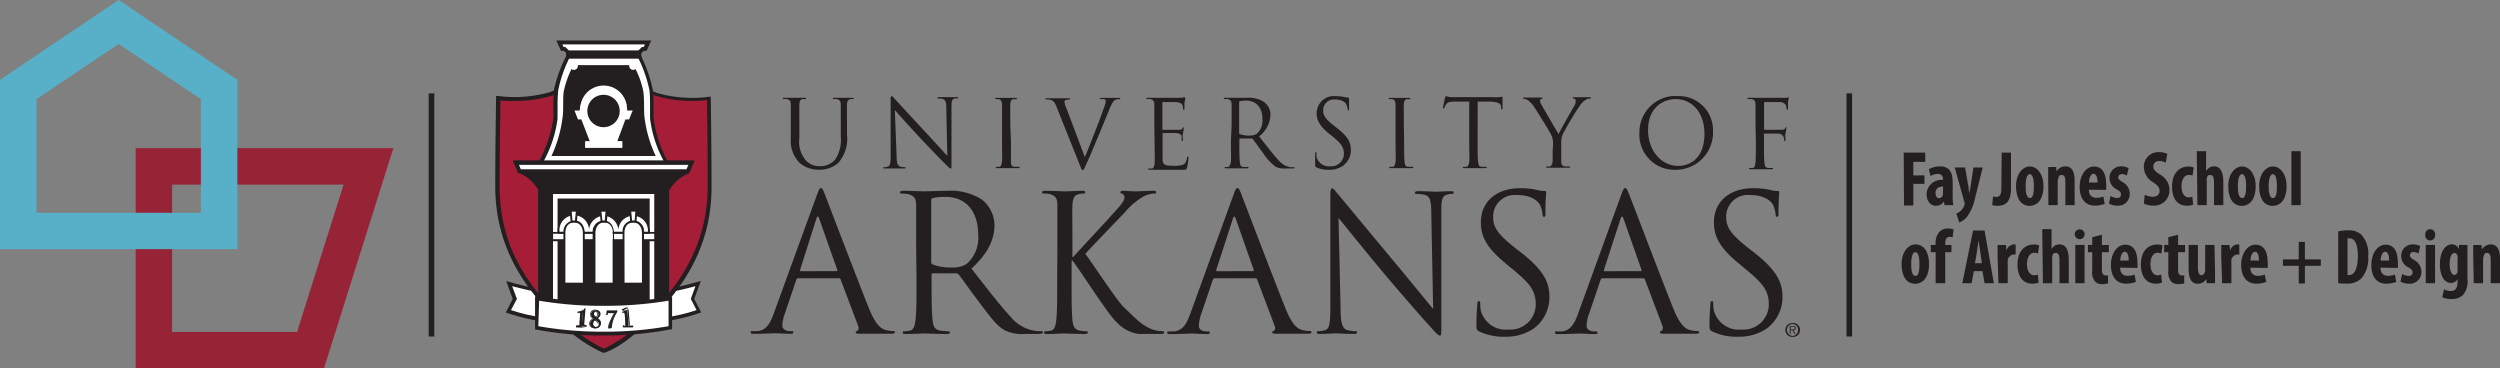 <svg xmlns="http://www.w3.org/2000/svg" viewBox="0 0 268.71 39.6"><rect x="0" y="0" width="268.71" height="39.6" fill="#808080" stroke="none"/><defs><style>.cls-1{isolation:isolate;}.cls-2{fill:#231f20;}.cls-3{fill:#fff;}.cls-4{fill:#a61d37;}.cls-5{fill:#962436;}.cls-5,.cls-6{mix-blend-mode:multiply;}.cls-6{fill:#57b0c7;}</style></defs><title>mark-lockup</title><g class="cls-1"><g id="Layer_2" data-name="Layer 2"><g id="Layer_1-2" data-name="Layer 1"><path class="cls-2" d="M204.62,16.4h2.31v1h-1.28v1.45h1.2v.91h-1.2v2.33h-1Z"/><path class="cls-2" d="M209,22.05l-.06-.4h0a1,1,0,0,1-.86.47c-.58,0-1-.52-1-1.25a1.58,1.58,0,0,1,1.76-1.53v-.09a.5.5,0,0,0-.54-.55,1.39,1.39,0,0,0-.79.23l-.19-.74a2.46,2.46,0,0,1,1.2-.31c1.17,0,1.36.88,1.36,1.71v1.52a5.45,5.45,0,0,0,.07.94Zm-.15-2c-.34,0-.81.12-.81.69,0,.41.21.56.37.56a.44.44,0,0,0,.42-.35.58.58,0,0,0,0-.19Z"/><path class="cls-2" d="M211.21,18l.38,2.13c0,.24.07.47.1.69h0c0-.21.07-.45.1-.67l.32-2.15h1l-.79,3.16a5.7,5.7,0,0,1-.86,2.1,2.05,2.05,0,0,1-.87.65l-.32-.95a1.54,1.54,0,0,0,.52-.35,1.49,1.49,0,0,0,.32-.48.49.49,0,0,0,.05-.18.4.4,0,0,0,0-.15L210.1,18Z"/><path class="cls-2" d="M215.15,16.4h1v3.85c0,1.63-.74,1.87-1.5,1.87a1.45,1.45,0,0,1-.52-.08l.09-.93a.87.87,0,0,0,.34.05c.3,0,.55-.13.55-.86Z"/><path class="cls-2" d="M219.64,20c0,1.71-.89,2.13-1.48,2.13-.92,0-1.47-.77-1.47-2.11s.73-2.13,1.49-2.13S219.64,18.7,219.64,20Zm-1.92,0c0,.7.1,1.29.47,1.29s.42-.69.42-1.29-.09-1.28-.44-1.28S217.72,19.43,217.72,20Z"/><path class="cls-2" d="M220.15,19.18c0-.45,0-.84,0-1.23H221l.05.47h0a1.1,1.1,0,0,1,.94-.54c.73,0,1,.62,1,1.54v2.63h-1V19.49c0-.36-.08-.68-.38-.68s-.31.12-.38.37a1.09,1.09,0,0,0-.06.37v2.5h-1Z"/><path class="cls-2" d="M224.52,20.39c0,.64.37.87.82.87a2.18,2.18,0,0,0,.74-.13l.14.79a3,3,0,0,1-1.07.18c-1,0-1.62-.74-1.62-2s.67-2.2,1.54-2.2,1.31.7,1.31,1.94a3.49,3.49,0,0,1,0,.57Zm.93-.77c0-.53-.13-.94-.44-.94s-.47.53-.48.94Z"/><path class="cls-2" d="M226.86,21.06a1.37,1.37,0,0,0,.69.22c.27,0,.42-.12.42-.37s-.11-.34-.45-.55a1.34,1.34,0,0,1-.78-1.18,1.23,1.23,0,0,1,1.27-1.3,1.76,1.76,0,0,1,.78.19l-.19.8a1,1,0,0,0-.53-.16.35.35,0,0,0-.39.35c0,.18.09.28.45.51a1.39,1.39,0,0,1,.78,1.24,1.23,1.23,0,0,1-1.36,1.29,1.64,1.64,0,0,1-.88-.23Z"/><path class="cls-2" d="M230.52,20.93a2,2,0,0,0,.87.22c.49,0,.73-.27.73-.64s-.24-.61-.69-.92a1.94,1.94,0,0,1-1-1.58,1.57,1.57,0,0,1,1.68-1.66,1.75,1.75,0,0,1,.84.2l-.17.95a1.22,1.22,0,0,0-.68-.19.58.58,0,0,0-.65.58c0,.34.16.51.73.88a1.88,1.88,0,0,1,1,1.62,1.64,1.64,0,0,1-1.75,1.71,2.21,2.21,0,0,1-1-.22Z"/><path class="cls-2" d="M235.73,22a1.75,1.75,0,0,1-.66.11c-1,0-1.61-.72-1.61-2.06s.7-2.15,1.76-2.15a1.42,1.42,0,0,1,.57.11l-.13.87a1,1,0,0,0-.39-.08c-.49,0-.79.5-.79,1.22s.3,1.2.78,1.2a.79.79,0,0,0,.38-.09Z"/><path class="cls-2" d="M236.12,16.25h1v2.13h0a1.38,1.38,0,0,1,.33-.35.93.93,0,0,1,.52-.15c.71,0,1,.64,1,1.68v2.49h-1V19.56c0-.4-.07-.75-.38-.75s-.33.11-.4.38a1.46,1.46,0,0,0,0,.31v2.55h-1Z"/><path class="cls-2" d="M242.45,20c0,1.71-.89,2.13-1.47,2.13-.93,0-1.48-.77-1.48-2.11s.73-2.13,1.49-2.13S242.45,18.7,242.45,20Zm-1.92,0c0,.7.1,1.29.47,1.29s.42-.69.42-1.29-.09-1.28-.44-1.28S240.53,19.43,240.53,20Z"/><path class="cls-2" d="M245.77,20c0,1.71-.89,2.13-1.48,2.13-.92,0-1.47-.77-1.47-2.11s.73-2.13,1.49-2.13S245.77,18.7,245.77,20Zm-1.93,0c0,.7.11,1.29.48,1.29s.41-.69.41-1.29-.08-1.28-.43-1.28S243.84,19.43,243.84,20Z"/><path class="cls-2" d="M246.29,16.25h1v5.8h-1Z"/><path class="cls-2" d="M207.34,28.37c0,1.71-.89,2.13-1.48,2.13-.92,0-1.47-.77-1.47-2.1s.73-2.13,1.49-2.13C206.79,26.27,207.34,27.08,207.34,28.37Zm-1.92,0c0,.71.1,1.29.47,1.29s.42-.68.42-1.29-.09-1.27-.44-1.27S205.42,27.81,205.42,28.37Z"/><path class="cls-2" d="M208.05,30.44V27.11h-.52v-.78h.52v-.16a1.72,1.72,0,0,1,.39-1.23,1.23,1.23,0,0,1,.92-.38,1.85,1.85,0,0,1,.62.1l-.11.85a.93.93,0,0,0-.32-.05c-.34,0-.47.32-.47.68v.19h.67v.78h-.67v3.33Z"/><path class="cls-2" d="M212.16,29.14l-.24,1.3h-1l1.15-5.66h1.24l1,5.66h-1l-.23-1.3Zm.86-.85-.17-1.18c-.06-.35-.13-.91-.18-1.29h0c-.06.38-.14,1-.19,1.29l-.2,1.18Z"/><path class="cls-2" d="M214.71,27.57c0-.41,0-.86,0-1.24h.9l.06.6h0a.89.89,0,0,1,.76-.66h.22v1.09h-.22a.7.7,0,0,0-.63.58,2.12,2.12,0,0,0,0,.42v2.08h-1Z"/><path class="cls-2" d="M219.12,30.37a1.7,1.7,0,0,1-.66.12c-1,0-1.61-.73-1.61-2.07s.7-2.14,1.76-2.14a1.45,1.45,0,0,1,.57.1l-.13.87a1,1,0,0,0-.39-.08c-.49,0-.79.51-.79,1.22s.3,1.2.78,1.2a.79.79,0,0,0,.38-.09Z"/><path class="cls-2" d="M219.51,24.63h1v2.13h0a1.38,1.38,0,0,1,.33-.35,1,1,0,0,1,.52-.14c.71,0,1,.63,1,1.67v2.5h-1v-2.5c0-.4-.07-.75-.38-.75s-.33.11-.4.39a1.3,1.3,0,0,0,0,.31v2.55h-1Z"/><path class="cls-2" d="M224.06,25.24a.53.53,0,1,1-.53-.59A.53.53,0,0,1,224.06,25.24Zm-1,5.2V26.33h1v4.11Z"/><path class="cls-2" d="M225.92,25.23v1.1h.75v.78h-.75V29c0,.48.19.6.39.6a1.18,1.18,0,0,0,.27,0v.86a2.36,2.36,0,0,1-.63.08,1,1,0,0,1-.74-.26,1.52,1.52,0,0,1-.33-1.18V27.11h-.46v-.78h.46v-.84Z"/><path class="cls-2" d="M227.88,28.77c0,.64.36.88.82.88a2.06,2.06,0,0,0,.73-.14l.14.79a3,3,0,0,1-1.06.19c-1,0-1.62-.74-1.62-2s.67-2.19,1.54-2.19,1.31.69,1.31,1.93a3.41,3.41,0,0,1,0,.57Zm.92-.77c0-.53-.12-.94-.43-.94s-.47.53-.48.94Z"/><path class="cls-2" d="M232.38,30.37a1.69,1.69,0,0,1-.65.12c-1,0-1.62-.73-1.62-2.07s.7-2.14,1.77-2.14a1.43,1.43,0,0,1,.56.1l-.13.87a.91.91,0,0,0-.39-.08c-.49,0-.78.51-.78,1.22s.29,1.2.77,1.2a.76.76,0,0,0,.38-.09Z"/><path class="cls-2" d="M234.11,25.23v1.1h.75v.78h-.75V29c0,.48.18.6.39.6a1.18,1.18,0,0,0,.27,0v.86a2.42,2.42,0,0,1-.63.08,1.06,1.06,0,0,1-.75-.26,1.56,1.56,0,0,1-.33-1.18V27.11h-.45v-.78h.45v-.84Z"/><path class="cls-2" d="M238.08,29.19c0,.43,0,.86,0,1.25h-.89l-.06-.44h0a1.05,1.05,0,0,1-.89.5c-.73,0-1-.58-1-1.68V26.33h1V28.7c0,.54.1.88.39.88a.37.37,0,0,0,.33-.28.85.85,0,0,0,.06-.35V26.33h1Z"/><path class="cls-2" d="M238.75,27.57c0-.41,0-.86,0-1.24h.89l.06.6h0a.91.91,0,0,1,.77-.66h.22v1.09h-.22a.69.69,0,0,0-.63.58,1.56,1.56,0,0,0,0,.42v2.08h-1Z"/><path class="cls-2" d="M241.88,28.77c0,.64.37.88.82.88a2.06,2.06,0,0,0,.73-.14l.15.79a3,3,0,0,1-1.07.19c-1,0-1.62-.74-1.62-2s.67-2.19,1.54-2.19,1.31.69,1.31,1.93a3.41,3.41,0,0,1,0,.57Zm.92-.77c0-.53-.12-.94-.43-.94s-.47.53-.48.94Z"/><path class="cls-2" d="M247.74,26v1.88h1.71v.69h-1.71v1.9h-.66v-1.9h-1.7v-.69h1.7V26Z"/><path class="cls-2" d="M251.32,24.87a4.33,4.33,0,0,1,1.05-.11,1.93,1.93,0,0,1,1.47.5,3,3,0,0,1,.7,2.28,3.26,3.26,0,0,1-.74,2.39,2.14,2.14,0,0,1-1.63.55c-.32,0-.64,0-.85-.06Zm1,4.69a.5.5,0,0,0,.18,0c.49,0,.93-.52.93-2.08,0-1.16-.29-1.86-.91-1.86a.65.65,0,0,0-.2,0Z"/><path class="cls-2" d="M255.87,28.77c0,.64.36.88.82.88a2.06,2.06,0,0,0,.73-.14l.14.79a3,3,0,0,1-1.06.19c-1.05,0-1.62-.74-1.62-2s.67-2.19,1.54-2.19,1.31.69,1.31,1.93a3.41,3.41,0,0,1,0,.57Zm.92-.77c0-.53-.12-.94-.43-.94s-.47.53-.48.94Z"/><path class="cls-2" d="M258.2,29.45a1.41,1.41,0,0,0,.7.21c.26,0,.41-.12.41-.37s-.11-.34-.45-.55a1.34,1.34,0,0,1-.77-1.18,1.22,1.22,0,0,1,1.26-1.29,1.69,1.69,0,0,1,.78.18l-.18.81a1,1,0,0,0-.53-.17.35.35,0,0,0-.39.35c0,.19.09.29.45.51a1.4,1.4,0,0,1,.78,1.24,1.24,1.24,0,0,1-1.36,1.3,1.67,1.67,0,0,1-.89-.24Z"/><path class="cls-2" d="M261.73,25.24a.53.53,0,1,1-1.05,0,.53.53,0,1,1,1.05,0Zm-1,5.2V26.33h1v4.11Z"/><path class="cls-2" d="M265.21,26.33c0,.37,0,.81,0,1.3V30a2.25,2.25,0,0,1-.46,1.69,1.68,1.68,0,0,1-1.25.45,2.22,2.22,0,0,1-1-.19l.19-.85a1.71,1.71,0,0,0,.74.18c.52,0,.72-.37.72-1V30h0a.79.79,0,0,1-.7.41c-.86,0-1.2-1-1.2-2,0-1.36.58-2.15,1.3-2.15a.77.77,0,0,1,.71.47h0l.06-.41Zm-1.06,1.5a1,1,0,0,0,0-.31c-.05-.17-.16-.33-.33-.33-.37,0-.52.54-.52,1.21s.21,1.15.5,1.15a.37.37,0,0,0,.34-.3.86.86,0,0,0,0-.32Z"/><path class="cls-2" d="M265.83,27.57c0-.46,0-.85,0-1.24h.89l.05.47h0a1.11,1.11,0,0,1,.94-.53c.73,0,1,.62,1,1.53v2.64h-1V27.87c0-.35-.08-.68-.38-.68s-.31.12-.38.37a1.16,1.16,0,0,0-.06.38v2.5h-1Z"/><path class="cls-2" d="M87.79,21c.24-.67.33-.79.45-.79s.2.1.44.73,3.5,9.17,4.74,12.26c.74,1.81,1.33,2.14,1.75,2.26a2.7,2.7,0,0,0,.82.12c.12,0,.2,0,.2.13s-.18.16-.41.16-1.79,0-3.19,0c-.39,0-.61,0-.61-.14s.06-.13.14-.15.25-.22.12-.55l-1.89-5a.17.17,0,0,0-.18-.12H85.8a.21.21,0,0,0-.21.16l-1.22,3.6A4.39,4.39,0,0,0,84.09,35c0,.41.43.59.77.59h.2c.15,0,.21,0,.21.13s-.12.16-.31.16c-.49,0-1.36-.06-1.58-.06s-1.35.06-2.3.06c-.27,0-.39,0-.39-.16s.08-.13.18-.13.43,0,.59,0c.94-.12,1.35-.89,1.71-1.91Zm2.11,8.14c.11,0,.11-.06.09-.15l-1.94-5.49q-.15-.45-.3,0L86,29c0,.11,0,.15.06.15Z"/><path class="cls-2" d="M98.47,26.41c0-3.17,0-3.74,0-4.39s-.21-1-.88-1.16a3.85,3.85,0,0,0-.69-.06c-.08,0-.16,0-.16-.12s.1-.17.32-.17c.92,0,2.2.06,2.3.06s1.77-.06,2.4-.06a6.29,6.29,0,0,1,3.72.9,3.54,3.54,0,0,1,1.41,2.76c0,1.51-.63,3-2.47,4.7,1.67,2.14,3.06,3.95,4.23,5.21a4.19,4.19,0,0,0,2.49,1.46,4.9,4.9,0,0,0,.79.06c.1,0,.18.07.18.13s-.12.16-.49.16h-1.44A4.1,4.1,0,0,1,108,35.5c-.87-.47-1.58-1.46-2.74-3-.86-1.12-1.81-2.48-2.22-3a.32.32,0,0,0-.26-.12l-2.5,0c-.11,0-.15.06-.15.16V30c0,2,0,3.56.11,4.41.06.59.18,1,.79,1.12a8.89,8.89,0,0,0,.91.08c.13,0,.17.07.17.13s-.11.16-.33.16c-1.12,0-2.4-.06-2.5-.06s-1.3.06-1.91.06c-.23,0-.33,0-.33-.16s0-.13.16-.13a3.09,3.09,0,0,0,.61-.08c.41-.08.51-.53.59-1.12.11-.85.11-2.46.11-4.41Zm1.62,1.77a.25.25,0,0,0,.15.24,5.42,5.42,0,0,0,2.13.33,2.62,2.62,0,0,0,1.53-.39,3.7,3.7,0,0,0,1.24-3.13c0-2.54-1.35-4.07-3.52-4.07a6,6,0,0,0-1.36.13.24.24,0,0,0-.17.24Z"/><path class="cls-2" d="M113.65,26.41c0-3.17,0-3.74,0-4.39s-.19-1-.83-1.16a3.45,3.45,0,0,0-.66-.06c-.07,0-.15,0-.15-.12s.1-.17.31-.17c.87,0,2,.06,2.12.06s1.3-.06,1.88-.06c.21,0,.31,0,.31.17s-.08.12-.16.12a2.79,2.79,0,0,0-.48.06c-.52.1-.68.45-.72,1.16s0,1.22,0,4.39v1.22h.07c.33-.38,3.83-4.13,4.52-4.92.55-.59,1-1.12,1-1.46a.4.4,0,0,0-.25-.43c-.1,0-.18-.08-.18-.16s.1-.15.23-.15c.39,0,1,.06,1.45.06.1,0,1.38-.06,1.86-.06.21,0,.29,0,.29.15s0,.14-.2.14a2.79,2.79,0,0,0-1.08.28,7.42,7.42,0,0,0-2.08,1.75c-.49.49-3.85,4-4.25,4.46.5.59,3.36,5,4.15,5.73,1.62,1.59,2,1.91,2.88,2.32a3.44,3.44,0,0,0,1.2.26c.13,0,.25,0,.25.13s-.1.16-.43.16h-1c-.55,0-.91,0-1.34,0A4,4,0,0,1,120,34.61c-.86-.76-3.8-5.41-4.73-6.61h-.09v2c0,2,0,3.56.09,4.41.06.59.18,1,.76,1.12a6.44,6.44,0,0,0,.75.08c.12,0,.15.06.15.13s-.09.16-.31.16c-.94,0-2.06-.06-2.22-.06s-1.27.06-1.85.06c-.21,0-.31,0-.31-.16s0-.13.15-.13a2.8,2.8,0,0,0,.58-.08c.39-.08.49-.53.56-1.12.1-.85.1-2.46.1-4.41Z"/><path class="cls-2" d="M132.56,21c.24-.67.32-.79.44-.79s.21.1.45.73,3.5,9.17,4.74,12.26c.73,1.81,1.32,2.14,1.75,2.26a2.64,2.64,0,0,0,.81.12c.13,0,.21,0,.21.13s-.19.16-.41.16-1.79,0-3.19,0c-.39,0-.61,0-.61-.14s.06-.13.14-.15.24-.22.12-.55l-1.89-5a.17.17,0,0,0-.18-.12h-4.38a.21.21,0,0,0-.2.16l-1.22,3.6a4.39,4.39,0,0,0-.28,1.36c0,.41.42.59.77.59h.2c.14,0,.2,0,.2.13s-.12.16-.3.16c-.49,0-1.36-.06-1.59-.06s-1.34.06-2.29.06c-.27,0-.39,0-.39-.16s.08-.13.18-.13l.59,0c.94-.12,1.34-.89,1.71-1.91Zm2.11,8.14c.1,0,.1-.06.08-.15l-1.93-5.49q-.15-.45-.3,0L130.73,29c0,.11,0,.15.06.15Z"/><path class="cls-2" d="M159,35.62c-.29-.14-.31-.22-.31-.77,0-1,.08-1.83.1-2.15s.07-.33.17-.33.14.06.14.22a3.7,3.7,0,0,0,.06.76,2.77,2.77,0,0,0,3,2.07,2.72,2.72,0,0,0,2.91-2.7c0-1.41-.59-2.22-2.34-3.66l-.91-.76c-2.16-1.77-2.65-3-2.65-4.41,0-2.18,1.63-3.66,4.21-3.66a8,8,0,0,1,1.89.2,3.42,3.42,0,0,0,.71.1c.17,0,.21,0,.21.15s-.08.77-.08,2.15c0,.33,0,.47-.15.47s-.14-.1-.16-.26a3.56,3.56,0,0,0-.26-1c-.13-.23-.67-1.08-2.55-1.08a2.32,2.32,0,0,0-2.5,2.36c0,1.16.53,1.89,2.48,3.42l.57.44c2.4,1.9,3,3.16,3,4.78a4.2,4.2,0,0,1-1.73,3.38,5.33,5.33,0,0,1-3.07.85,6.11,6.11,0,0,1-2.72-.55"/><path class="cls-2" d="M174.23,21c.25-.67.33-.79.45-.79s.2.1.45.73,3.5,9.17,4.74,12.26c.73,1.81,1.32,2.14,1.75,2.26a2.64,2.64,0,0,0,.81.12c.12,0,.2,0,.2.13s-.18.16-.4.16-1.79,0-3.2,0c-.38,0-.61,0-.61-.14s.06-.13.14-.15.25-.22.13-.55l-1.89-5a.2.2,0,0,0-.19-.12h-4.37a.21.21,0,0,0-.2.16l-1.22,3.6a4.16,4.16,0,0,0-.29,1.36c0,.41.43.59.77.59h.21c.14,0,.2,0,.2.13s-.12.16-.3.16c-.49,0-1.37-.06-1.59-.06s-1.34.06-2.3.06c-.26,0-.39,0-.39-.16s.09-.13.19-.13l.59,0c.93-.12,1.34-.89,1.71-1.91Zm2.12,8.14c.1,0,.1-.06.08-.15l-1.93-5.49c-.1-.3-.21-.3-.31,0L172.4,29c0,.11,0,.15.06.15Z"/><path class="cls-2" d="M184.05,35.62c-.29-.14-.31-.22-.31-.77,0-1,.08-1.83.1-2.15s.07-.33.17-.33.14.06.14.22a3.7,3.7,0,0,0,.06.76,2.77,2.77,0,0,0,3,2.07,2.72,2.72,0,0,0,2.91-2.7c0-1.41-.59-2.22-2.34-3.66l-.91-.76c-2.16-1.77-2.65-3-2.65-4.41,0-2.18,1.63-3.66,4.21-3.66a8,8,0,0,1,1.89.2,3.42,3.42,0,0,0,.71.1c.17,0,.21,0,.21.15s-.08.77-.08,2.15c0,.33,0,.47-.15.47s-.14-.1-.16-.26a3.56,3.56,0,0,0-.26-1c-.13-.23-.67-1.08-2.55-1.08a2.32,2.32,0,0,0-2.5,2.36c0,1.16.53,1.89,2.48,3.42l.57.44c2.4,1.9,3,3.16,3,4.78a4.2,4.2,0,0,1-1.73,3.38,5.33,5.33,0,0,1-3.07.85,6.11,6.11,0,0,1-2.72-.55"/><path class="cls-2" d="M144.09,33.12c0,1.67.22,2.2.71,2.36a3.71,3.71,0,0,0,.92.12c.09,0,.14,0,.14.13s-.11.16-.33.16c-1,0-1.77-.06-1.94-.06s-.93.06-1.75.06c-.19,0-.3,0-.3-.16s.06-.13.15-.13a2.38,2.38,0,0,0,.75-.12c.46-.14.55-.73.55-2.58l0-11.66c0-.79.05-1,.2-1s.46.45.64.65,3,3.62,5.82,7c1.81,2.16,3.81,4.64,4.39,5.31l-.2-10.33c0-1.32-.15-1.77-.71-1.93a4.48,4.48,0,0,0-.9-.1c-.13,0-.15-.06-.15-.15s.15-.14.37-.14c.82,0,1.7.06,1.9.06s.81-.06,1.56-.06c.2,0,.33,0,.33.14s-.08.15-.2.15a1.46,1.46,0,0,0-.44.06c-.61.14-.68.59-.68,1.81l0,11.92c0,1.34,0,1.44-.16,1.44s-.37-.22-1.34-1.3c-.2-.2-2.83-3.19-4.77-5.51-2.13-2.55-4.19-5.11-4.78-5.84Z"/><path class="cls-2" d="M85,13.41c0-1.58,0-1.86,0-2.18s-.1-.51-.43-.58a1.87,1.87,0,0,0-.34,0s-.08,0-.08-.06.05-.08.16-.08c.45,0,1.07,0,1.16,0l1,0c.11,0,.16,0,.16.08s0,.06-.08.06l-.26,0c-.27,0-.35.23-.37.58s0,.6,0,2.18v1.41a3.08,3.08,0,0,0,.76,2.49,2,2,0,0,0,1.52.55,2.12,2.12,0,0,0,1.58-.72,3.88,3.88,0,0,0,.59-2.47V13.41c0-1.58,0-1.86,0-2.18s-.1-.51-.44-.58a1.87,1.87,0,0,0-.34,0s-.08,0-.08-.06,0-.08.16-.08c.46,0,1,0,1.07,0s.54,0,.85,0c.11,0,.16,0,.16.08s0,.06-.08.06l-.25,0c-.28.07-.36.23-.38.58s0,.6,0,2.18v1.08a3.93,3.93,0,0,1-.92,3,3,3,0,0,1-2.08.75,3.1,3.1,0,0,1-2.08-.72A3.34,3.34,0,0,1,85,14.88Z"/><path class="cls-2" d="M96.37,16.74c0,.82.12,1.08.39,1.17a2.19,2.19,0,0,0,.5.06q.09,0,.09.06c0,.06-.07.08-.19.08-.57,0-1,0-1.06,0s-.52,0-1,0c-.1,0-.16,0-.16-.08s0-.06.08-.06a1.43,1.43,0,0,0,.41-.06c.25-.08.3-.37.3-1.29V10.85c0-.4,0-.51.11-.51s.26.22.36.32,1.65,1.8,3.2,3.46c1,1.07,2.1,2.3,2.42,2.64l-.11-5.13c0-.65-.08-.87-.39-1a2.67,2.67,0,0,0-.49-.05c-.08,0-.09,0-.09-.07s.09-.07.21-.07c.45,0,.93,0,1,0s.45,0,.86,0c.11,0,.18,0,.18.07s0,.07-.11.07a.88.88,0,0,0-.24,0c-.33.07-.37.3-.37.9l0,5.91c0,.67,0,.72-.09.72s-.21-.11-.74-.65c-.11-.1-1.56-1.58-2.63-2.73s-2.31-2.53-2.63-2.9Z"/><path class="cls-2" d="M108.66,15.18c0,1,0,1.77,0,2.19s.09.51.39.56l.46,0c.06,0,.08,0,.08.06s0,.08-.16.08c-.56,0-1.19,0-1.24,0l-1,0c-.11,0-.16,0-.16-.08s0-.06.08-.06a1.54,1.54,0,0,0,.3,0c.2-.05.25-.27.29-.56s0-1.22,0-2.19V13.41c0-1.58,0-1.86,0-2.18s-.12-.52-.34-.57a1.31,1.31,0,0,0-.31,0s-.08,0-.08-.06,0-.08.16-.08l1,0,1,0c.11,0,.17,0,.17.08s0,.06-.09.06l-.25,0c-.27,0-.35.23-.37.58s0,.6,0,2.18Z"/><path class="cls-2" d="M116.6,16.88c.59-1.36,1.94-4.87,2.16-5.6a1.44,1.44,0,0,0,.09-.38.26.26,0,0,0-.13-.24,1.26,1.26,0,0,0-.38,0c-.06,0-.11,0-.11-.06s.06-.08.22-.08c.4,0,.87,0,1,0s.49,0,.78,0c.12,0,.18,0,.18.07s0,.07-.12.07a.92.92,0,0,0-.49.12c-.13.1-.28.27-.55.95-.11.29-.62,1.5-1.13,2.74-.62,1.47-1.07,2.56-1.3,3.05s-.33.77-.43.77-.17-.14-.36-.63l-2.47-6.18c-.22-.56-.37-.67-.73-.78a1.55,1.55,0,0,0-.38,0c-.06,0-.08,0-.08-.07s.1-.07.26-.07c.49,0,1.06,0,1.18,0s.56,0,.94,0c.18,0,.27,0,.27.07s0,.07-.1.07a1.17,1.17,0,0,0-.38.05.22.22,0,0,0-.13.21,3.84,3.84,0,0,0,.27.83Z"/><path class="cls-2" d="M124.07,13.41c0-1.58,0-1.86,0-2.18s-.11-.51-.44-.58a1.87,1.87,0,0,0-.34,0s-.08,0-.08-.06,0-.08.16-.08h.73l.41,0h2.31a2.67,2.67,0,0,0,.43-.05s.09,0,.14,0,0,0,0,.09,0,.19-.08.48c0,.1,0,.54,0,.66s0,.11-.07.11-.08-.05-.08-.13a1.07,1.07,0,0,0-.06-.36c-.07-.16-.17-.28-.71-.34-.18,0-1.28,0-1.39,0s-.06,0-.06.1v2.78c0,.07,0,.1.06.1s1.37,0,1.61,0,.38,0,.47-.14.11-.13.15-.13,0,0,0,.08,0,.23-.08.56,0,.58,0,.65,0,.19-.07.19S127,15,127,15a1,1,0,0,0,0-.33c0-.14-.13-.32-.52-.36s-1.27,0-1.45,0-.07,0-.07.08v.88c0,.34,0,1.51,0,1.73,0,.69.18.82,1.17.82a2.93,2.93,0,0,0,1-.11c.26-.11.38-.31.45-.72,0-.11,0-.15.1-.15s.06.08.06.15a8.15,8.15,0,0,1-.14,1c-.07.26-.15.26-.54.26-.76,0-1.31,0-1.7,0l-.79,0h-.4l-.59,0c-.11,0-.16,0-.16-.08s0-.06.08-.06a1,1,0,0,0,.3,0c.2,0,.26-.26.3-.55s0-1.22,0-2.19Z"/><path class="cls-2" d="M132.38,13.41c0-1.58,0-1.86,0-2.18s-.1-.5-.43-.58a1.87,1.87,0,0,0-.34,0s-.08,0-.08-.06.05-.08.16-.08c.45,0,1.09,0,1.14,0l1.19,0a3,3,0,0,1,1.84.45,1.73,1.73,0,0,1,.7,1.37,3.12,3.12,0,0,1-1.22,2.33c.83,1.06,1.51,1.95,2.1,2.58a2.15,2.15,0,0,0,1.23.73,2.4,2.4,0,0,0,.39,0c.05,0,.09,0,.09.06s-.06.08-.24.08h-.72a2.1,2.1,0,0,1-1.08-.19,5.52,5.52,0,0,1-1.36-1.49c-.42-.55-.9-1.23-1.1-1.49a.16.16,0,0,0-.13-.06l-1.24,0s-.07,0-.07.08v.24c0,1,0,1.77.05,2.19s.09.51.4.56l.45,0c.06,0,.08,0,.08.06s0,.08-.16.08c-.56,0-1.19,0-1.24,0l-1,0c-.11,0-.16,0-.16-.08s0-.06.08-.06.21,0,.3,0,.25-.27.29-.56,0-1.22,0-2.19Zm.81.87a.14.14,0,0,0,.07.13,2.82,2.82,0,0,0,1.06.16,1.33,1.33,0,0,0,.76-.19,1.87,1.87,0,0,0,.61-1.56c0-1.26-.66-2-1.74-2a3.13,3.13,0,0,0-.68.06.12.12,0,0,0-.08.12Z"/><path class="cls-2" d="M141.51,18c-.14-.08-.15-.12-.15-.39,0-.5,0-.91,0-1.07s0-.16.08-.16.07,0,.07.11a1.9,1.9,0,0,0,0,.38,1.37,1.37,0,0,0,1.49,1,1.35,1.35,0,0,0,1.45-1.34c0-.69-.3-1.1-1.16-1.81l-.46-.37c-1.07-.88-1.31-1.51-1.31-2.19a1.85,1.85,0,0,1,2.09-1.82,4,4,0,0,1,.94.1,1.64,1.64,0,0,0,.35.05c.08,0,.1,0,.1.07s0,.39,0,1.07c0,.16,0,.23-.07.23s-.07,0-.08-.13a1.76,1.76,0,0,0-.13-.5c-.06-.11-.34-.54-1.26-.54a1.15,1.15,0,0,0-1.24,1.17c0,.58.26.94,1.23,1.7l.28.22c1.19.94,1.47,1.56,1.47,2.37a2.07,2.07,0,0,1-.86,1.67,2.57,2.57,0,0,1-1.52.43,3.08,3.08,0,0,1-1.35-.27"/><path class="cls-2" d="M150.92,15.18c0,1,0,1.77.05,2.19s.09.51.39.56l.46,0c.06,0,.08,0,.08.06s-.05.08-.17.08c-.55,0-1.18,0-1.24,0l-1,0c-.11,0-.16,0-.16-.08s0-.06.08-.06a1.54,1.54,0,0,0,.3,0c.2-.05.25-.27.29-.56s0-1.22,0-2.19V13.41c0-1.58,0-1.86,0-2.18s-.12-.52-.34-.57a1.31,1.31,0,0,0-.31,0c-.05,0-.09,0-.09-.06s.05-.08.17-.08l1,0,1,0c.11,0,.16,0,.16.08s0,.06-.08.06l-.25,0c-.27,0-.35.23-.37.58s0,.6,0,2.18Z"/><path class="cls-2" d="M158.82,15.18c0,1,0,1.77.05,2.19s.09.51.4.56l.45,0c.06,0,.08,0,.08.06s-.05.08-.16.08c-.55,0-1.19,0-1.24,0l-1,0c-.11,0-.16,0-.16-.08s0-.06.08-.06a1.54,1.54,0,0,0,.3,0c.21-.05.26-.27.3-.56s0-1.22,0-2.19V10.92l-1.5,0c-.62,0-.86.08-1,.32a1.76,1.76,0,0,0-.17.31c0,.08-.06.1-.1.1s-.05,0-.05-.09.2-1,.22-1.05.06-.19.1-.19a2.22,2.22,0,0,0,.45.12c.29,0,.67,0,.8,0h3.78a4,4,0,0,0,.71,0l.29-.05c.05,0,.05.06.05.12,0,.31,0,1,0,1.11s0,.13-.07.13-.08,0-.09-.17v-.11c0-.3-.27-.53-1.24-.55l-1.27,0Z"/><path class="cls-2" d="M166.93,15.49a2.12,2.12,0,0,0-.23-1.05c-.07-.17-1.42-2.38-1.78-2.91a2.8,2.8,0,0,0-.68-.74.91.91,0,0,0-.44-.17c-.05,0-.1,0-.1-.07s0-.07.13-.07l1,0c.07,0,.46,0,.85,0,.11,0,.13,0,.13.07s-.06,0-.15.09a.21.21,0,0,0-.13.19.85.85,0,0,0,.13.39c.16.29,1.67,2.89,1.86,3.19.19-.43,1.47-2.64,1.67-3a1,1,0,0,0,.17-.51c0-.14,0-.26-.16-.29s-.15-.05-.15-.1.06-.06.16-.06c.26,0,.58,0,.67,0l1,0c.07,0,.13,0,.13.06s0,.08-.13.08a.88.88,0,0,0-.46.15,2.06,2.06,0,0,0-.54.51,31.27,31.27,0,0,0-1.92,3.21,2.39,2.39,0,0,0-.15,1v.87c0,.16,0,.59,0,1s.11.51.41.56l.45,0c.06,0,.09,0,.09.06s0,.08-.17.08c-.55,0-1.19,0-1.24,0l-1,0c-.12,0-.17,0-.17-.08s0-.06.08-.06a1.55,1.55,0,0,0,.31,0c.2-.05.29-.27.31-.56s0-.85,0-1Z"/><path class="cls-2" d="M180.12,10.34a3.67,3.67,0,0,1,4,3.78,4,4,0,0,1-4,4.13,3.78,3.78,0,0,1-3.91-4,3.9,3.9,0,0,1,4-3.94m.21,7.52c.91,0,2.78-.52,2.78-3.45,0-2.43-1.47-3.73-3.06-3.73s-3,1.11-3,3.32,1.42,3.86,3.23,3.86"/><path class="cls-2" d="M188.69,13.41c0-1.58,0-1.86,0-2.18s-.1-.51-.43-.58a2,2,0,0,0-.35,0s-.08,0-.08-.06.05-.08.16-.08h.73l.41,0c.2,0,2.25,0,2.48,0a2.23,2.23,0,0,0,.45,0c.06,0,.1-.06.14-.06s.06,0,.06.09-.05.19-.08.48c0,.1,0,.54,0,.66s0,.11-.08.11-.07-.05-.07-.12a1.08,1.08,0,0,0-.09-.38.78.78,0,0,0-.69-.32l-1.55,0c-.06,0-.09,0-.09.11v2.78c0,.06,0,.09.07.09h1.74c.24,0,.37,0,.47-.18s.07-.1.11-.1,0,0,0,.08,0,.23-.08.56,0,.61,0,.68,0,.19-.07.19a.08.08,0,0,1-.08-.09,1,1,0,0,0-.06-.36.61.61,0,0,0-.52-.37c-.25,0-1.35,0-1.52,0s-.07,0-.07.09v.86c0,1,0,1.77.05,2.19s.09.51.39.55a2.8,2.8,0,0,0,.45,0c.07,0,.08,0,.08.06s0,.08-.16.08c-.55,0-1.19,0-1.24,0l-1,0c-.12,0-.17,0-.17-.08s0-.06.08-.06a1.12,1.12,0,0,0,.31,0c.2,0,.25-.26.29-.55s.05-1.22.05-2.19Z"/><path class="cls-3" d="M70.84,34.44s1.33-.19,2.4-.45,1.89-.54,1.89-.54l-.69-1.33.6-1.65s-1.14.32-2.15.54a19.76,19.76,0,0,1-2,.31Z"/><path class="cls-2" d="M70.64,34.66l0-3.52.18,0a20.11,20.11,0,0,0,2-.3c1-.21,2.13-.54,2.14-.54l.37-.1-.71,1.93.75,1.45-.21.07s-.94.33-1.9.55-2.41.45-2.43.45Zm.41-3.16,0,2.71c.43-.06,1.37-.22,2.17-.41s1.32-.36,1.65-.47l-.62-1.2.5-1.37c-.42.11-1.14.3-1.79.44S71.39,31.46,71.05,31.5Z"/><path class="cls-3" d="M58.93,34.44s-1.33-.19-2.41-.45-1.88-.54-1.88-.54l.68-1.33-.6-1.65s1.14.32,2.15.54a19.74,19.74,0,0,0,2,.31Z"/><path class="cls-2" d="M59.12,34.66l-.22,0s-1.35-.19-2.43-.45-1.89-.55-1.9-.55l-.21-.07.75-1.45-.7-1.93.36.1s1.15.33,2.14.54,2,.3,2,.3l.18,0Zm-4.2-1.33c.32.11,1,.32,1.64.47s1.75.35,2.17.41l0-2.71c-.33,0-1.1-.13-1.88-.3s-1.37-.33-1.8-.44l.51,1.37Z"/><path class="cls-4" d="M64.88,6.27a14.75,14.75,0,0,0,5.67,3.87,13.87,13.87,0,0,0,3.86.54,11.69,11.69,0,0,0,1.79-.12s.08,5.5.08,9.48c0,6.77-3.55,11.26-6.7,14.28-2.8,2.67-4.37,3.27-4.69,3.38a15.61,15.61,0,0,1-4.7-3.38c-3.16-3-6.71-7.4-6.71-14.28,0-3.89.09-9.48.09-9.48a11.63,11.63,0,0,0,1.78.12,13.88,13.88,0,0,0,3.87-.54,14.67,14.67,0,0,0,5.66-3.87"/><path class="cls-2" d="M64.89,37.92l-.07,0A15.75,15.75,0,0,1,60,34.47c-2.9-2.78-6.77-7.29-6.77-14.43,0-3.84.09-9.43.09-9.49v-.24l.24,0a11.37,11.37,0,0,0,1.74.12,13.7,13.7,0,0,0,3.81-.53,14.57,14.57,0,0,0,5.57-3.81L64.88,6l.16.18a14.57,14.57,0,0,0,5.57,3.81,13.68,13.68,0,0,0,3.8.53,11.43,11.43,0,0,0,1.75-.12l.24,0v.24c0,.06.08,5.56.08,9.49,0,7.14-3.86,11.65-6.76,14.43S65.37,37.76,65,37.9ZM53.78,10.8c0,1.11-.08,5.85-.08,9.24,0,6.9,3.54,11.17,6.63,14.12a16.24,16.24,0,0,0,4.57,3.31,14.79,14.79,0,0,0,4.54-3.31C72.28,31.44,76.07,27,76.07,20c0-3.46-.07-8.14-.08-9.24a12.45,12.45,0,0,1-1.58.09,13.8,13.8,0,0,1-3.92-.55,14.46,14.46,0,0,1-5.61-3.76,14.4,14.4,0,0,1-5.6,3.76,13.82,13.82,0,0,1-3.93.55A12.39,12.39,0,0,1,53.78,10.8Z"/><rect class="cls-2" x="57.84" y="20.23" width="14.08" height="13.2"/><path class="cls-3" d="M57.91,17.82a13.26,13.26,0,0,0,1.78-5.07c.07-1,0-2.08.11-3.07a15.46,15.46,0,0,1,1.26-3.6h7.65A15.12,15.12,0,0,1,70,9.68c.11,1,.05,2.08.12,3.07a13.26,13.26,0,0,0,1.78,5.07Z"/><path class="cls-2" d="M72.23,18H57.53l.2-.32a13.34,13.34,0,0,0,1.75-5c0-.42,0-.88,0-1.33a16.65,16.65,0,0,1,.07-1.74A14.9,14.9,0,0,1,60.87,6l.06-.12h7.91L68.9,6a15.64,15.64,0,0,1,1.27,3.67,16.63,16.63,0,0,1,.08,1.74c0,.45,0,.91,0,1.33a12.89,12.89,0,0,0,1.75,5Zm-14-.43H71.49a12.79,12.79,0,0,1-1.62-4.84c0-.44,0-.91,0-1.36s0-1.16-.07-1.7a14.36,14.36,0,0,0-1.19-3.42H61.19A14,14,0,0,0,60,9.7a16.08,16.08,0,0,0-.07,1.71c0,.45,0,.91,0,1.35A12.83,12.83,0,0,1,58.27,17.61Z"/><rect class="cls-2" x="59.69" y="21.1" width="10.39" height="13.74"/><path class="cls-3" d="M70.32,35.08H59.44V20.85H70.32Zm-.49-13.74h-9.9V34.6h9.9Z"/><polygon class="cls-2" points="68.82 6.19 68.71 6.19 61.06 6.19 60.95 6.19 60.95 6.08 60.95 5.63 60.95 5.53 61.06 5.53 68.71 5.53 68.82 5.53 68.82 5.63 68.82 6.08 68.82 6.19"/><path class="cls-2" d="M68.71,5.63v.45H61.06V5.63Zm.22-.22H60.84V6.3h8.09V5.41Z"/><polygon class="cls-2" points="69.33 5.26 60.67 5.26 60.43 5.26 60.12 4.56 69.65 4.56 69.33 5.26"/><path class="cls-2" d="M69.4,5.37h-9L60,4.45h9.87Zm-8.9-.22h8.76l.22-.48H60.29Z"/><polygon class="cls-2" points="61.06 5.63 60.68 5.26 69.09 5.26 68.71 5.63 61.06 5.63"/><path class="cls-2" d="M68.76,5.74H61l-.6-.59h8.94ZM61.1,5.52h7.56l.16-.15H61Z"/><path class="cls-2" d="M57.92,20.38a6.27,6.27,0,0,0-.78-.94,4.39,4.39,0,0,0-1.39-.89l-.5-1.18H74.52L74,18.55a4.63,4.63,0,0,0-1.35.89,4.14,4.14,0,0,0-.74.92Z"/><path class="cls-2" d="M74.63,17.3l-.56,1.31a4.75,4.75,0,0,0-1.37.88,4,4,0,0,0-.74.94l-14.07,0a6.51,6.51,0,0,0-.8-1,4.3,4.3,0,0,0-1.39-.88l-.56-1.31H74.63m-.22.14H55.35l.45,1.06a4.38,4.38,0,0,1,1.39.89,7.15,7.15,0,0,1,.77.92l13.92,0a4.62,4.62,0,0,1,.73-.9A4.38,4.38,0,0,1,74,18.5Z"/><polygon class="cls-3" points="70.41 25.81 70.32 25.81 59.45 25.81 59.35 25.81 59.35 25.71 59.35 25.12 59.35 25.03 59.45 25.03 70.32 25.03 70.41 25.03 70.41 25.12 70.41 25.71 70.41 25.81"/><path class="cls-2" d="M70.32,25.71H59.45v-.59H70.32Zm.19-.78H59.25v1H70.51v-1Z"/><path class="cls-2" d="M69.26,12.5c-.06-.83,0-1.75-.1-2.59a9.24,9.24,0,0,0-.85-2.49.45.45,0,0,1-.26.09.42.42,0,0,1-.42-.42s0-.06,0-.09H62.11a.29.29,0,0,1,0,.09.42.42,0,0,1-.42.42.39.39,0,0,1-.26-.09,9.87,9.87,0,0,0-.85,2.49c-.09.84,0,1.76-.1,2.59a13.68,13.68,0,0,1-1.21,4.27H70.48a13.66,13.66,0,0,1-1.22-4.28"/><path class="cls-3" d="M67.38,11.93a2.51,2.51,0,1,0-5,0h-.54l.34.86h.36l.95,2.43h-.53v.63h3.91v-.63h-.56l.91-2.42h.4l.34-.87Z"/><path class="cls-3" d="M66.89,15.89h-4v-.71h.5l-.91-2.35h-.36l-.37-.95h.56a2.56,2.56,0,0,1,5.11,0H68l-.38.95h-.4l-.88,2.34h.54ZM63,15.81H66.8v-.54h-.58l1-2.51h.4l.31-.78h-.54v0a2.47,2.47,0,1,0-4.93,0v0h-.53l.31.77h.35l1,2.53H63Z"/><path class="cls-2" d="M66.61,11.93a1.74,1.74,0,1,1-1.74-1.74,1.74,1.74,0,0,1,1.74,1.74"/><polygon class="cls-3" points="60.12 4.56 60.43 5.26 60.67 5.26 61.06 5.63 68.71 5.63 69.08 5.26 69.33 5.26 69.64 4.56 60.12 4.56"/><path class="cls-2" d="M68.79,5.84H61l-.38-.37H60.3l-.51-1.12H70l-.5,1.12h-.3Zm-7.65-.42h7.48L69,5.05h.19l.13-.28H60.44l.13.28h.19Z"/><polygon class="cls-3" points="73.93 18.4 55.84 18.4 55.46 17.51 74.31 17.51 73.93 18.4"/><path class="cls-2" d="M74.62,17.3l-.55,1.31H55.7l-.56-1.31Zm-.63.42H55.78l.2.47H73.79Z"/><path class="cls-3" d="M69.74,25H60v-.11a1.77,1.77,0,0,1,1.69-1.83,1.71,1.71,0,0,1,1.58,1.19,1.65,1.65,0,0,1,3.17,0,1.71,1.71,0,0,1,1.58-1.19,1.77,1.77,0,0,1,1.69,1.83Z"/><path class="cls-2" d="M64.89,23.19a1.66,1.66,0,0,1,1.58,1.72,1.59,1.59,0,1,1,3.17,0h-9.5a1.59,1.59,0,1,1,3.16,0,1.66,1.66,0,0,1,1.59-1.72m0-.21a1.79,1.79,0,0,0-1.59,1,1.76,1.76,0,0,0-1.58-1,1.86,1.86,0,0,0-1.79,1.93v.21h9.92v-.21A1.87,1.87,0,0,0,68.05,23a1.78,1.78,0,0,0-1.58,1,1.78,1.78,0,0,0-1.58-1"/><path class="cls-3" d="M60.66,30.48V25s0-1.19,1.05-1.19,1,1.19,1,1.19v5.48Z"/><path class="cls-2" d="M62.86,30.59h-2.3V25a1.2,1.2,0,0,1,1.15-1.3,1,1,0,0,1,1,.66,1.75,1.75,0,0,1,.14.64Zm-2.09-.21h1.88V25s0-1.08-.94-1.08-.94,1-.94,1.08Z"/><polygon class="cls-3" points="61.94 23.8 61.48 23.8 61.37 22.64 62.05 22.64 61.94 23.8"/><path class="cls-2" d="M62,23.91h-.66l-.12-1.37h.9Zm-.47-.21h.27l.09-.95h-.44Z"/><path class="cls-3" d="M63.85,30.48V25s0-1.19,1-1.19,1,1.19,1,1.19v5.48Z"/><path class="cls-2" d="M66,30.59h-2.3V25a1.2,1.2,0,0,1,1.15-1.3,1,1,0,0,1,1,.66A1.75,1.75,0,0,1,66,25ZM64,30.38h1.88V25s0-1.08-.94-1.08S64,25,64,25Z"/><polygon class="cls-3" points="65.12 23.8 64.66 23.8 64.55 22.64 65.23 22.64 65.12 23.8"/><path class="cls-2" d="M65.22,23.91h-.66l-.12-1.37h.9Zm-.47-.21H65l.08-.95h-.44Z"/><path class="cls-3" d="M67,30.48V25s0-1.19,1-1.19S69.12,25,69.12,25v5.48Z"/><path class="cls-2" d="M69.22,30.59h-2.3V25a1.16,1.16,0,1,1,2.3,0Zm-2.09-.21H69V25s0-1.08-.94-1.08-.94,1-.94,1.08Z"/><polygon class="cls-3" points="68.3 23.8 67.84 23.8 67.73 22.64 68.41 22.64 68.3 23.8"/><path class="cls-2" d="M68.4,23.91h-.66l-.12-1.37h.9Zm-.46-.21h.27l.08-.95h-.44Z"/><path class="cls-3" d="M57.7,32.09v3.15a37.63,37.63,0,0,0,7.16.62A37.4,37.4,0,0,0,72,35.24V32.09a40.21,40.21,0,0,1-7.2.58,38.36,38.36,0,0,1-7.11-.58"/><path class="cls-2" d="M64.86,36.06a37.55,37.55,0,0,1-7.2-.63l-.15,0V31.85l.23,0a39,39,0,0,0,7.07.58A40.84,40.84,0,0,0,72,31.9l.24,0V35.4l-.15,0A37.5,37.5,0,0,1,64.86,36.06Zm-7-1a39.23,39.23,0,0,0,7,.59,39.18,39.18,0,0,0,7-.59V32.32a41.48,41.48,0,0,1-7,.55,40,40,0,0,1-6.91-.55Z"/><path class="cls-2" d="M62.91,35.2l-.2,0-.27,0h0l-.35,0h-.17s0,0,0,0V35l0,0H62c.21,0,.26,0,.27,0s0-.09,0-.19l.07-.87a1.15,1.15,0,0,0,0-.32s0,0-.07,0h-.2a.12.12,0,0,1,0-.11v0h0a1.19,1.19,0,0,0,.45-.12h0a.11.11,0,0,1,.07,0h.08l-.12,1.52c0,.11,0,.17,0,.2s.21.08.27.09h.07v.1Z"/><path class="cls-2" d="M62.62,33.28h.05l-.12,1.5a.34.34,0,0,0,0,.22c0,.07.31.1.34.1h0v.06h0l-.2,0-.29,0-.36,0h-.19a0,0,0,0,1,0,0v0H62c.1,0,.26,0,.29-.05s0-.1.05-.21l.07-.86a1,1,0,0,0,0-.34s0-.05-.09-.05h-.2a.2.2,0,0,1,0-.09,1,1,0,0,0,.46-.12l.09,0m0-.06a.19.19,0,0,0-.08,0h0a1,1,0,0,1-.44.12h0v0a.13.13,0,0,0,0,.13h.27a.85.85,0,0,1,0,.31l-.07.87a.46.46,0,0,1,0,.17s0,0-.26,0h-.09s-.06,0-.06.07v0a.07.07,0,0,0,.06.07h.19l.35,0h0a1.22,1.22,0,0,1,.26,0l.2,0h0s.07,0,.07-.06v-.1l0,0h0c-.21,0-.25-.07-.26-.08a.34.34,0,0,1,0-.19l.12-1.5v-.05h-.11Z"/><path class="cls-2" d="M64,35.29c-.37,0-.59-.2-.58-.5a.6.6,0,0,1,.4-.51.54.54,0,0,1-.3-.48c0-.28.2-.45.52-.45s.52.14.51.43a.58.58,0,0,1-.32.43c.23.15.38.3.37.55a.55.55,0,0,1-.58.53Zm0-.93a.44.44,0,0,0-.24.4.35.35,0,0,0,.3.39.31.31,0,0,0,.3-.33c0-.21-.15-.32-.36-.46m.07-.87a.25.25,0,0,0-.23.25c0,.16.15.28.29.38h0a.41.41,0,0,0,.18-.33c0-.14-.06-.3-.25-.3v0Z"/><path class="cls-2" d="M64,33.37h0c.25,0,.47.14.46.4s-.23.37-.35.42c.25.16.41.31.41.56a.54.54,0,0,1-.56.5h0c-.31,0-.56-.16-.55-.47a.58.58,0,0,1,.43-.5.58.58,0,0,1-.34-.49.45.45,0,0,1,.5-.43m.06.79a.42.42,0,0,0,.2-.37.28.28,0,0,0-.27-.33h0c-.17,0-.25.17-.26.28s.19.31.33.42m-.07,1a.33.33,0,0,0,.31-.36c0-.24-.17-.36-.38-.49a.48.48,0,0,0-.27.43.39.39,0,0,0,.33.42h0m0-1.86h0a.49.49,0,0,0-.55.48.55.55,0,0,0,.28.48.63.63,0,0,0-.38.51c0,.32.23.52.61.53h0a.6.6,0,0,0,.61-.56.64.64,0,0,0-.35-.55.53.53,0,0,0,.29-.43.47.47,0,0,0-.51-.46Zm.06.77c-.13-.09-.28-.2-.27-.35s.06-.23.2-.23.22.21.22.28a.34.34,0,0,1-.15.3M64,35.18v0a.34.34,0,0,1-.27-.37.41.41,0,0,1,.21-.37c.2.13.33.24.33.43a.28.28,0,0,1-.26.31Z"/><path class="cls-2" d="M65.5,35.3a.14.14,0,0,1-.11,0,.08.08,0,0,1,0-.06,2.82,2.82,0,0,1,.3-.87,6.93,6.93,0,0,1,.37-.71h-.39c-.13,0-.28,0-.32,0a.13.13,0,0,0-.07.1s0,0,0,.06-.06,0-.13,0h0v0l.07-.46,1.13,0v.17a3.47,3.47,0,0,0-.59,1.67c0,.07-.06.08-.16.09Z"/><path class="cls-2" d="M66.24,33.39v.15a3.61,3.61,0,0,0-.59,1.67s0,.06-.13.06h0c-.09,0-.11,0-.11-.06a3.12,3.12,0,0,1,.31-.86c.09-.2.28-.59.38-.75h-.43a.66.66,0,0,0-.34,0c-.08.06-.06.09-.1.17s0,0-.12,0l.07-.44,1.08,0m.05,0h-.05l-1.08,0h0v0l-.07.44v.06h.08c.07,0,.13,0,.15-.06l0-.06a.13.13,0,0,1,.06-.09,1.08,1.08,0,0,1,.3,0H66a7.16,7.16,0,0,0-.34.68,2.83,2.83,0,0,0-.31.88.08.08,0,0,0,0,.07s.08,0,.13,0h0c.07,0,.18,0,.19-.11a3.32,3.32,0,0,1,.58-1.64h0v-.22Z"/><path class="cls-2" d="M66.92,35.2v-.11l0,0h0c.07,0,.28,0,.31-.09a.35.35,0,0,0,0-.19l-.07-.87a1.2,1.2,0,0,0-.06-.32l0,0h0l-.11,0-.09,0s-.05-.06-.05-.11v0h0a1.07,1.07,0,0,0,.43-.18l0,0a.13.13,0,0,1,.07,0h.08l.12,1.52c0,.11,0,.17,0,.2s.08,0,.28,0H68l0,0v.08l0,0h-.2l-.27,0h-.07l-.3,0h-.22Z"/><path class="cls-2" d="M67.44,33.26l.12,1.49a.36.36,0,0,0,.06.22c0,.05.21.05.3.05H68v0s0,0,0,0h-.2l-.29,0-.36,0-.19,0h0a0,0,0,0,1,0,0v-.07s.33,0,.37-.1,0-.11,0-.22l-.07-.86a1.28,1.28,0,0,0-.07-.34s0,0-.07,0h0l-.19,0s0,0,0-.08a1,1,0,0,0,.44-.19s.06-.05.08-.05h0m0-.06h-.1a.18.18,0,0,0-.09,0l0,0a1.28,1.28,0,0,1-.42.18h0v0a.14.14,0,0,0,.06.13H67l.11,0h.05a1,1,0,0,1,0,.31l.07.87c0,.09,0,.15,0,.17S67.2,35,67,35h0s-.06,0-.05.07v.06a.06.06,0,0,0,.06.06H67l.13,0,.3,0h.07l.27,0H68s.06,0,.06-.07V35h-.11c-.21,0-.25,0-.26,0s0-.09,0-.18l-.12-1.5Z"/><path class="cls-2" d="M191.9,35.46a.74.74,0,0,1,.74-.74.75.75,0,1,1,0,1.49.74.74,0,0,1-.74-.75m1.37,0a.62.62,0,0,0-.63-.64.65.65,0,0,0,0,1.29.63.63,0,0,0,.63-.65m-.26.42h-.12l-.24-.38h-.18v.38h-.1v-.83h.36c.22,0,.29.08.29.22s-.11.22-.26.23Zm-.39-.46c.12,0,.29,0,.29-.15s-.1-.15-.2-.15h-.24v.3Z"/><rect class="cls-2" x="198.47" y="10.04" width="0.6" height="26.13"/><rect class="cls-2" x="46.08" y="10.04" width="0.6" height="26.13"/><path class="cls-5" d="M14.58,15.92V39.6H34.82l7.46-23.68ZM18.5,35.68V19.84H36.93l-5,15.84Z"/><path class="cls-6" d="M12.75,0,0,8.58v18.2H25.51V8.58Zm8.84,22.87H3.92V10.66l8.83-5.94,8.84,5.94Z"/></g></g></g></svg>